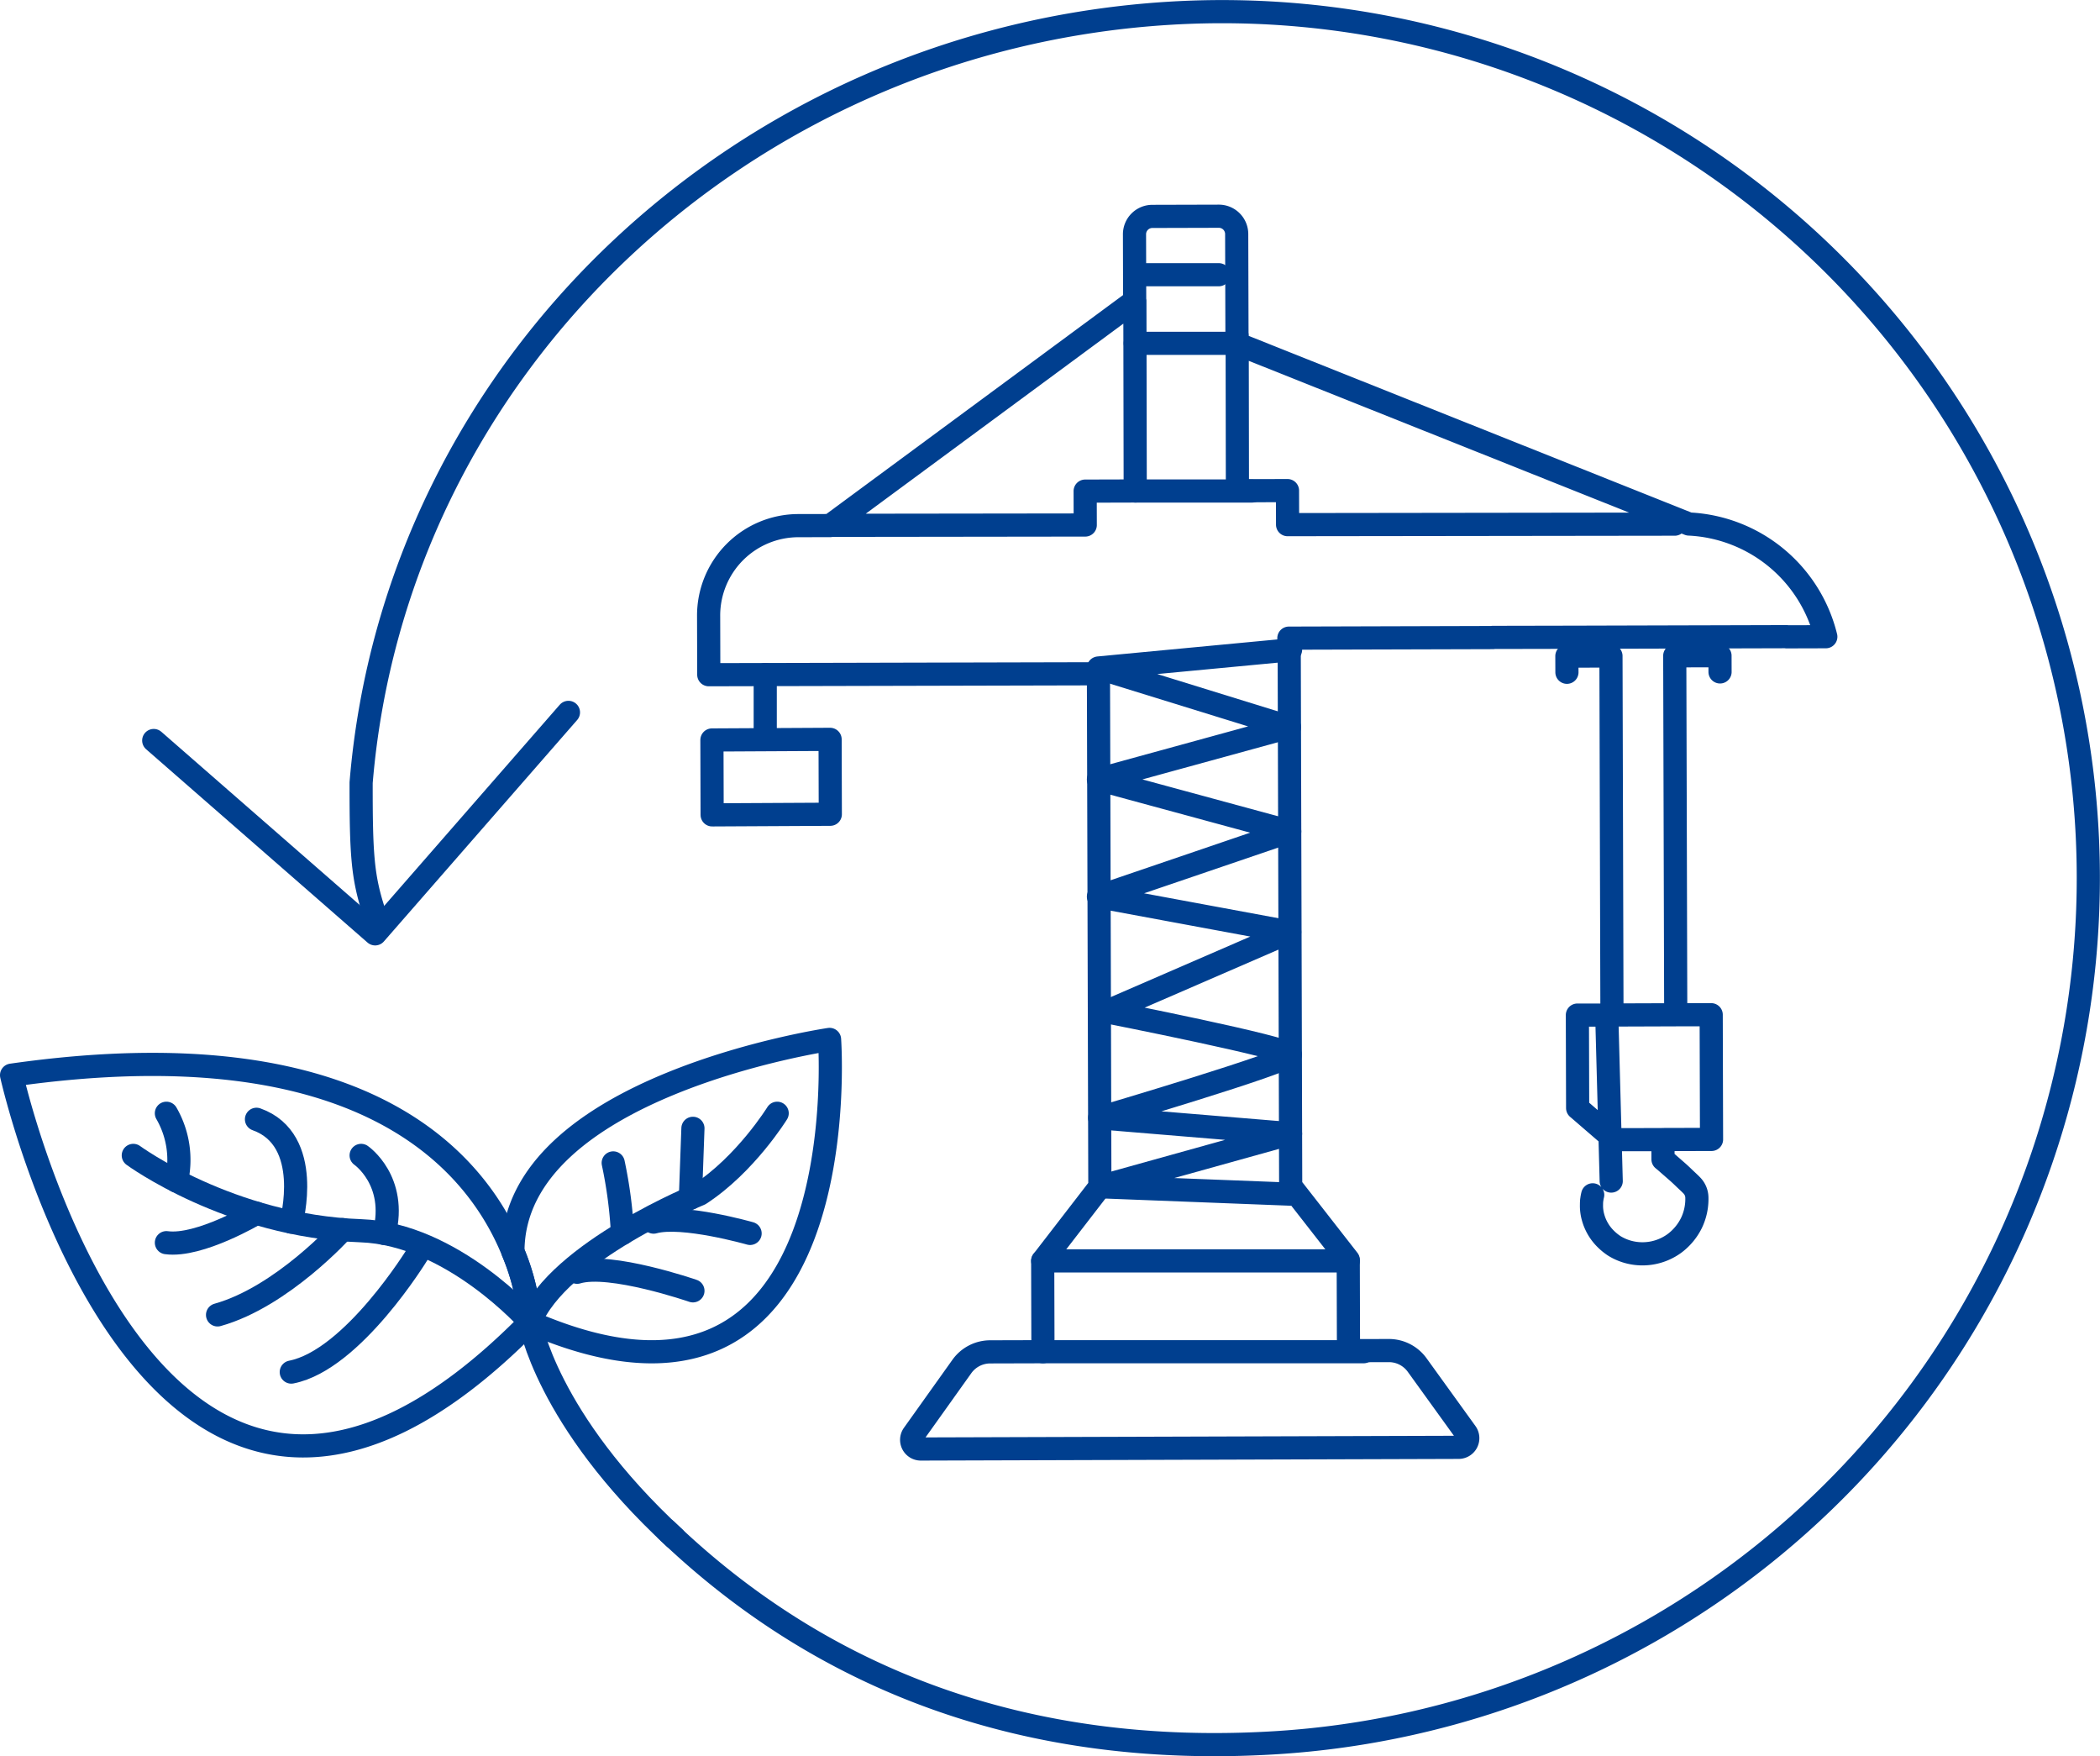 <svg xmlns="http://www.w3.org/2000/svg" width="362.748" height="303.304" viewBox="0 0 362.748 303.304"><g id="Groupe_598" data-name="Groupe 598" transform="translate(-198.575 -136.793)"><path id="Trac&#xE9;_1066" data-name="Trac&#xE9; 1066" d="M296.767,259.819l-33.389,38.248-38.248-33.389" fill="none" stroke="#003f8f" stroke-linecap="round" stroke-linejoin="round" stroke-width="4"></path><g id="Groupe_597" data-name="Groupe 597"><g id="Groupe_596" data-name="Groupe 596"><g id="Groupe_595" data-name="Groupe 595"><path id="Trac&#xE9;_1067" data-name="Trac&#xE9; 1067" d="M388.338,260.21l.223,81.546-7.216,9.35-2.656,3.441.011,4.347.032,11.338-9.127.025a6.023,6.023,0,0,0-4.876,2.519l-8.384,11.757a1.582,1.582,0,0,0,1.292,2.5l92.9-.288a1.585,1.585,0,0,0,1.281-2.51l-8.45-11.709a6.019,6.019,0,0,0-4.888-2.493l-6.971.019-.031-11.338-.011-4.347-2.676-3.426-7.267-9.31-.185-67.4-.039-14.149-.019-7.067-.016-5.623h-.053V247l35.234-.1v-.027l14.412-.029,4.626-.013,13.863-.038,4.626-.012,13.213-.037v.027l6.774-.019a25.59,25.59,0,0,0-23.643-19.462l-78.067-31.146-.052-18.935a3.083,3.083,0,0,0-3.092-3.075l-11.486.031a3.084,3.084,0,0,0-3.075,3.093l.03,11.5-52.6,38.8-5.5.011a15.524,15.524,0,0,0-15.495,15.568l.027,10.176,67.31-.161Zm99.528-32.9-66.878.087-.016-5.879-8.648.024-.043-26.9m-17.67-5.891.059,32.834-8.647.024.015,5.852-44.058.056" fill="none" stroke="#003f8f" stroke-linecap="round" stroke-linejoin="round" stroke-width="4"></path><path id="Trac&#xE9;_1068" data-name="Trac&#xE9; 1068" d="M341.964,264.477l-20.413.108.036,12.934L342,277.412Z" fill="none" stroke="#003f8f" stroke-linecap="round" stroke-linejoin="round" stroke-width="4"></path><path id="Trac&#xE9;_1069" data-name="Trac&#xE9; 1069" d="M495.69,252.83l-.008-2.793-7.816.013.009,2.792.162,59.2-11.018.038-.163-59.2-.008-2.792-7.615.012.009,2.793m4.45,90.245c-.037.156-.075.313-.1.472l-.024.12a.791.791,0,0,1-.015.139l-.031.191c-.019.134-.026.344-.034.516l-.006.5a7.433,7.433,0,0,0,.288,1.986,8.282,8.282,0,0,0,2.057,3.568,9.407,9.407,0,0,0,1.65,1.356,9.239,9.239,0,0,0,1.974.9,9.373,9.373,0,0,0,8.437-1.415,9.819,9.819,0,0,0,2.843-3.432,9.557,9.557,0,0,0,.959-4.357v-.058a3.063,3.063,0,0,0-.868-2.1c-.44-.454-.915-.876-1.37-1.316s-.919-.874-1.4-1.285l-1.437-1.255c-.25-.228-.512-.446-.778-.661l-.009-3.418,8.393-.023-.041-14.833-.018-6.7h-6.118m-11.153,28.724-.77-28.66h-5.073l.019,6.7.025,9.355,6.332,5.461,9.177-.009m-5.759-10.638" fill="none" stroke="#003f8f" stroke-linecap="round" stroke-linejoin="round" stroke-width="4"></path></g><path id="Trac&#xE9;_1070" data-name="Trac&#xE9; 1070" d="M421.5,343.019l-32.942-1.277,32.942-9.171-32.974-2.731s32.94-9.717,32.937-10.894-31.811-7.435-31.811-7.435l31.706-13.749-33.042-6.123,33.042-11.26-33.042-8.973,32.994-9.052-32.994-10.2,33.184-3.14" fill="none" stroke="#003f8f" stroke-linecap="round" stroke-linejoin="round" stroke-width="4"></path><line id="Ligne_61" data-name="Ligne 61" x2="55.386" transform="translate(378.732 370.232)" fill="none" stroke="#003f8f" stroke-linecap="round" stroke-linejoin="round" stroke-width="4"></line><line id="Ligne_62" data-name="Ligne 62" x2="52.782" transform="translate(378.689 354.547)" fill="none" stroke="#003f8f" stroke-linecap="round" stroke-linejoin="round" stroke-width="4"></line><line id="Ligne_63" data-name="Ligne 63" x2="20.224" transform="translate(394.67 221.587)" fill="none" stroke="#003f8f" stroke-linecap="round" stroke-linejoin="round" stroke-width="4"></line><line id="Ligne_64" data-name="Ligne 64" x2="17.585" transform="translate(394.67 196.086)" fill="none" stroke="#003f8f" stroke-linecap="round" stroke-linejoin="round" stroke-width="4"></line></g><line id="Ligne_65" data-name="Ligne 65" x2="14.535" transform="translate(394.567 184.236)" fill="none" stroke="#003f8f" stroke-linecap="round" stroke-linejoin="round" stroke-width="4"></line></g><line id="Ligne_66" data-name="Ligne 66" y1="10.266" transform="translate(330.76 253.28)" fill="none" stroke="#003f8f" stroke-linecap="round" stroke-linejoin="round" stroke-width="4"></line><path id="Trac&#xE9;_1071" data-name="Trac&#xE9; 1071" d="M313.7,401.072c27.188,26.08,62.455,39.3,105.132,36.691a149.619,149.619,0,1,0-18.291-298.679c-73.79,4.519-133.635,61.108-139.587,132.873-.008,12.17.22,16.2,2.2,22.245" fill="none" stroke="#003f8f" stroke-linecap="round" stroke-linejoin="round" stroke-width="4"></path><path id="Trac&#xE9;_1072" data-name="Trac&#xE9; 1072" d="M287.176,352.965C287.14,324.336,341.87,316.3,341.87,316.3s5.332,73.678-51.741,48.819A39.018,39.018,0,0,0,287.176,352.965Z" fill="none" stroke="#003f8f" stroke-linecap="round" stroke-linejoin="round" stroke-width="4"></path><path id="Trac&#xE9;_1073" data-name="Trac&#xE9; 1073" d="M200.575,322.471c60.822-8.68,80.341,15.038,86.6,30.494a39.018,39.018,0,0,1,2.953,12.151C224.909,431.382,200.575,322.471,200.575,322.471Z" fill="none" stroke="#003f8f" stroke-linecap="round" stroke-linejoin="round" stroke-width="4"></path><path id="Trac&#xE9;_1074" data-name="Trac&#xE9; 1074" d="M290.129,365.116c4.819-12.182,29.329-22.1,29.329-22.1,7.908-5.132,13.365-13.967,13.365-13.967" fill="none" stroke="#003f8f" stroke-linecap="round" stroke-linejoin="round" stroke-width="4"></path><path id="Trac&#xE9;_1075" data-name="Trac&#xE9; 1075" d="M221.6,336.328s16.631,12.214,39.293,13.01c15.843.557,29.234,15.778,29.234,15.778s2.758,16.767,24.946,37.255" fill="none" stroke="#003f8f" stroke-linecap="round" stroke-linejoin="round" stroke-width="4"></path><path id="Trac&#xE9;_1076" data-name="Trac&#xE9; 1076" d="M227.319,351.4c5.717.78,15.559-5.087,15.559-5.087" fill="none" stroke="#003f8f" stroke-linecap="round" stroke-linejoin="round" stroke-width="4"></path><path id="Trac&#xE9;_1077" data-name="Trac&#xE9; 1077" d="M236.154,363.873c11.174-3.118,21.6-14.727,21.6-14.727" fill="none" stroke="#003f8f" stroke-linecap="round" stroke-linejoin="round" stroke-width="4"></path><path id="Trac&#xE9;_1078" data-name="Trac&#xE9; 1078" d="M248.888,373.748c10.654-2.079,21.828-20.412,21.828-20.412" fill="none" stroke="#003f8f" stroke-linecap="round" stroke-linejoin="round" stroke-width="4"></path><path id="Trac&#xE9;_1079" data-name="Trac&#xE9; 1079" d="M242.878,330.092c9.907,3.522,6.01,17.757,6.01,17.757" fill="none" stroke="#003f8f" stroke-linecap="round" stroke-linejoin="round" stroke-width="4"></path><path id="Trac&#xE9;_1080" data-name="Trac&#xE9; 1080" d="M260.957,336.328s6.3,4.339,4,13.473" fill="none" stroke="#003f8f" stroke-linecap="round" stroke-linejoin="round" stroke-width="4"></path><path id="Trac&#xE9;_1081" data-name="Trac&#xE9; 1081" d="M298.261,356.51c5.717-1.732,20.009,3.206,20.009,3.206" fill="none" stroke="#003f8f" stroke-linecap="round" stroke-linejoin="round" stroke-width="4"></path><path id="Trac&#xE9;_1082" data-name="Trac&#xE9; 1082" d="M311.476,347.849c4.975-1.386,16.669,1.952,16.669,1.952" fill="none" stroke="#003f8f" stroke-linecap="round" stroke-linejoin="round" stroke-width="4"></path><path id="Trac&#xE9;_1083" data-name="Trac&#xE9; 1083" d="M306.1,349.8a77.126,77.126,0,0,0-1.6-12.173" fill="none" stroke="#003f8f" stroke-linecap="round" stroke-linejoin="round" stroke-width="4"></path><line id="Ligne_67" data-name="Ligne 67" y1="12.064" x2="0.436" transform="translate(317.834 331.651)" fill="none" stroke="#003f8f" stroke-linecap="round" stroke-linejoin="round" stroke-width="4"></line><path id="Trac&#xE9;_1084" data-name="Trac&#xE9; 1084" d="M227.319,329.052a16.072,16.072,0,0,1,1.741,11.7" fill="none" stroke="#003f8f" stroke-linecap="round" stroke-linejoin="round" stroke-width="4"></path></g></svg>